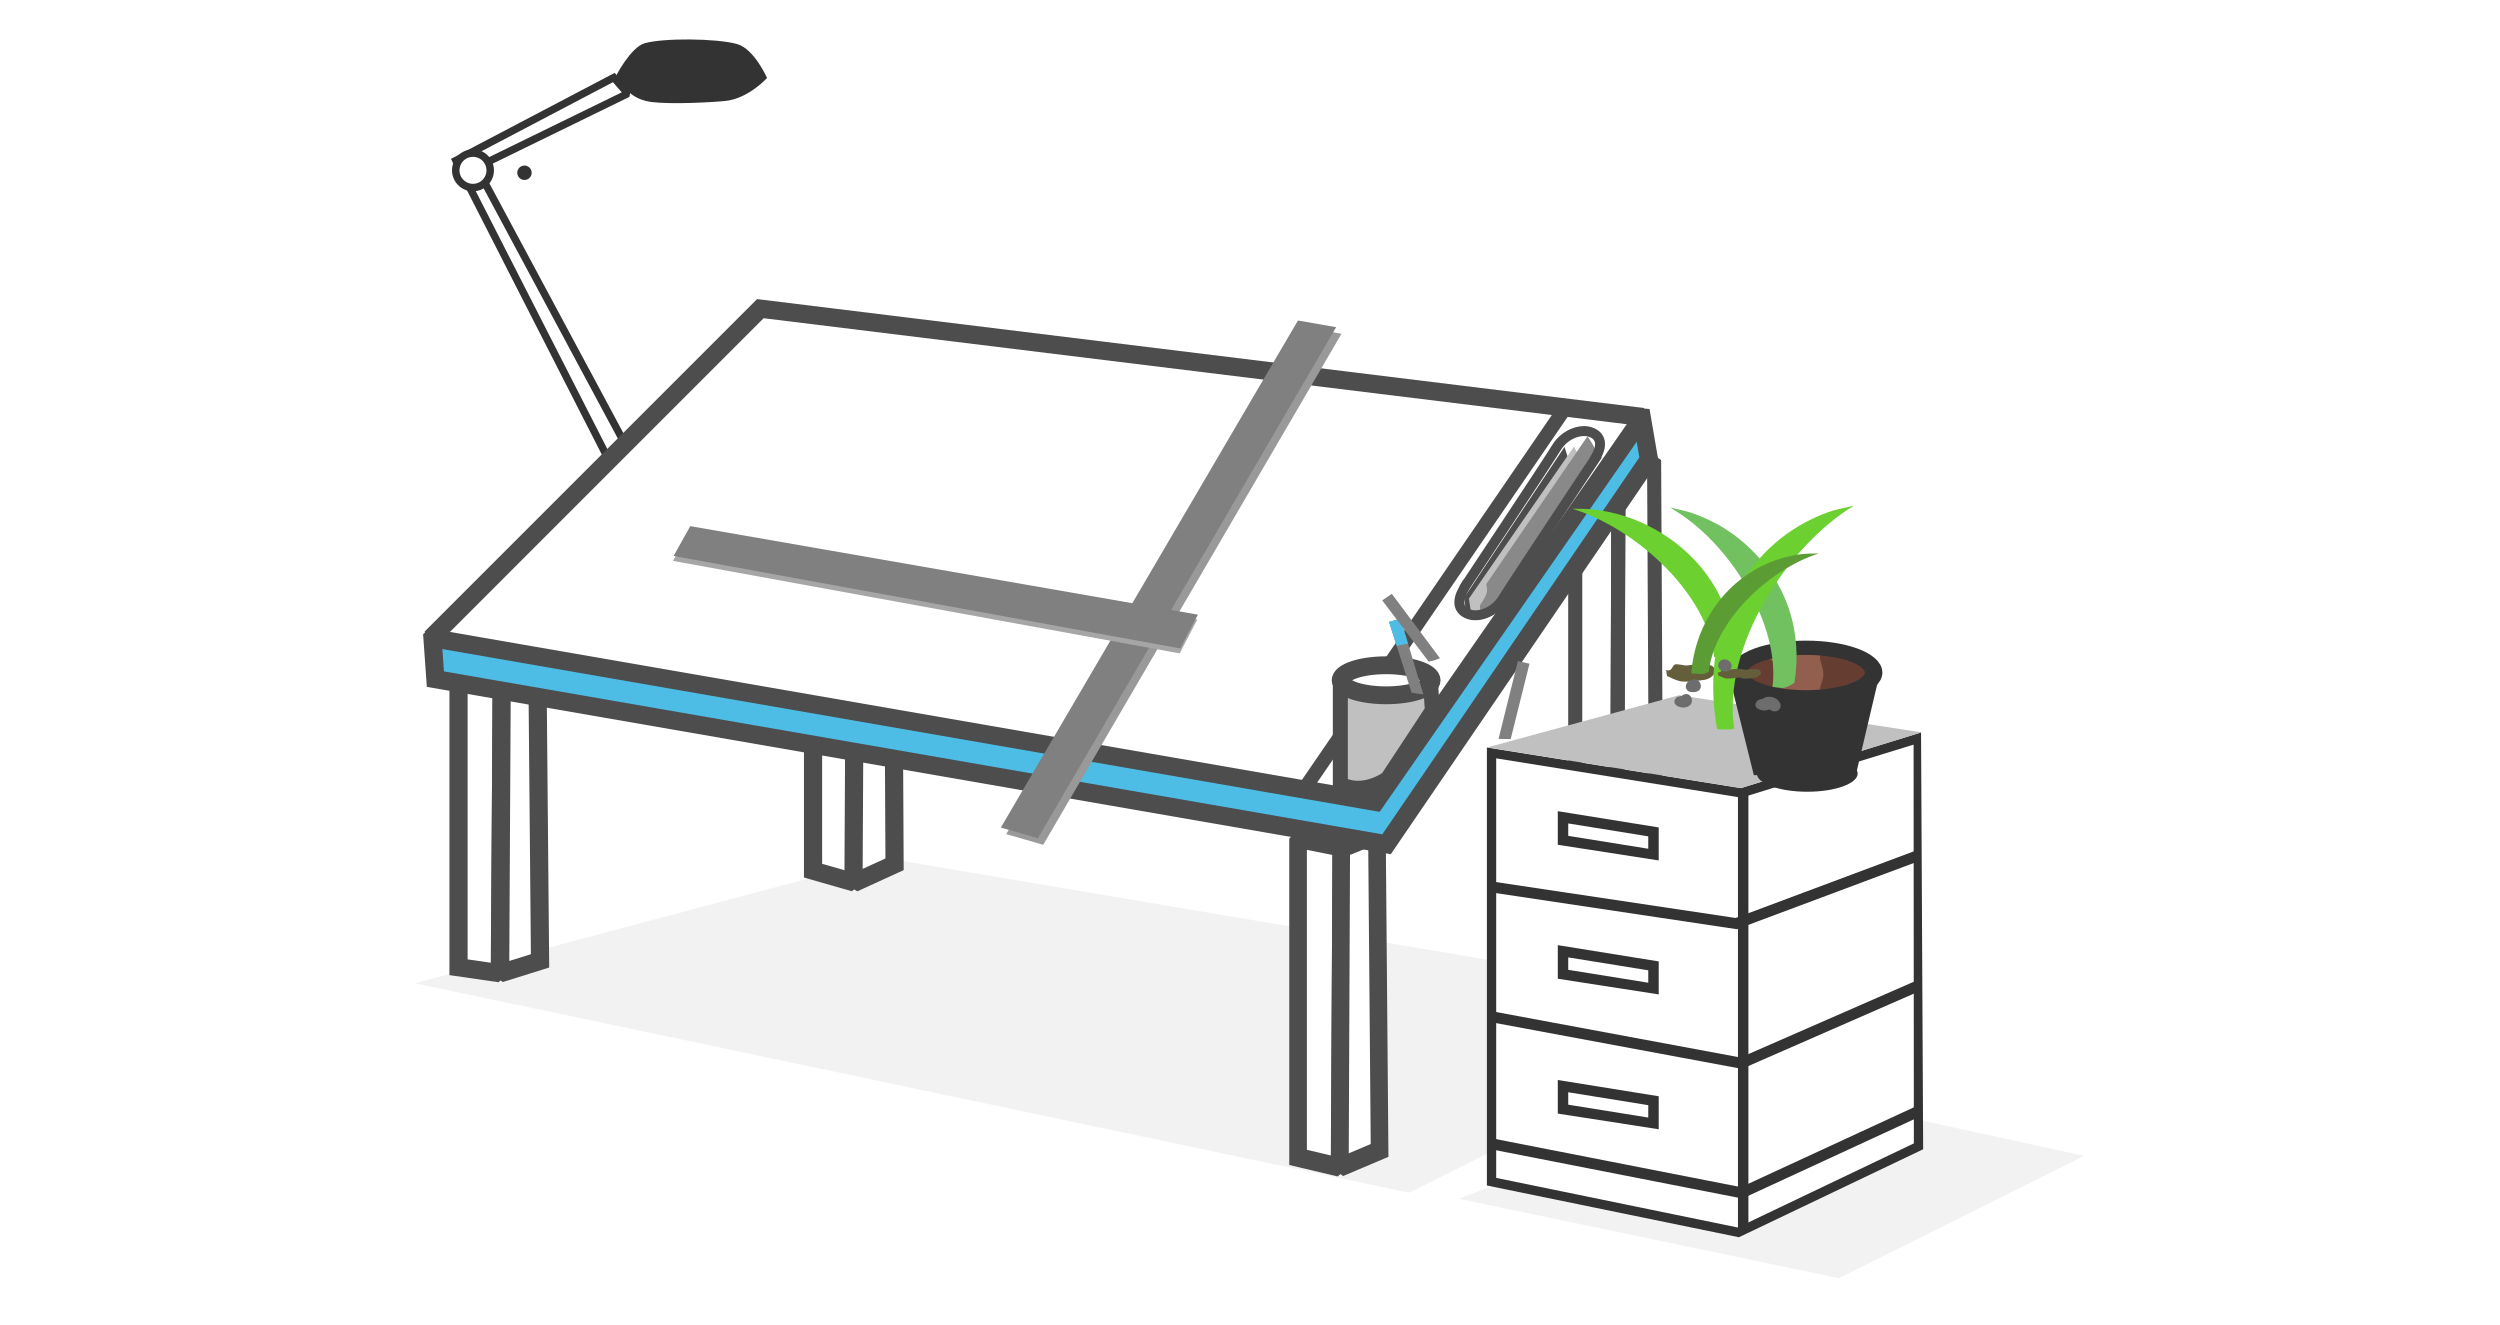 <?xml version="1.0" encoding="UTF-8" standalone="no"?>
<!DOCTYPE svg PUBLIC "-//W3C//DTD SVG 1.1//EN" "http://www.w3.org/Graphics/SVG/1.1/DTD/svg11.dtd">
<svg width="100%" height="100%" viewBox="0 0 681 361" version="1.1" xmlns="http://www.w3.org/2000/svg" xmlns:xlink="http://www.w3.org/1999/xlink" xml:space="preserve" xmlns:serif="http://www.serif.com/" style="fill-rule:evenodd;clip-rule:evenodd;stroke-linecap:square;stroke-miterlimit:1.5;">
    <g transform="matrix(1.017,0,0,0.957,-363.939,-1194.73)">
        <path d="M468.954,1528.29L594.899,1492.66L834.003,1535.52L735.289,1587.89L468.954,1528.29Z" style="fill:rgb(242,242,242);"/>
    </g>
    <g transform="matrix(1.017,0,0,0.957,-224.229,-1166.5)">
        <path d="M611.289,1560.14L689.541,1527.31L778.681,1547.91L713.02,1582.74L611.289,1560.14Z" style="fill:rgb(242,242,242);"/>
    </g>
    <g transform="matrix(0.055,0,0,0.055,-1788.74,-146.273)">
        <path d="M35529.2,4921.3L34780.6,3454.24L35562.5,3043.55L35631.7,3122.8L34882.9,3488.39L35620.1,4862.53" style="fill:none;stroke:rgb(51,51,51);stroke-width:36.91px;"/>
    </g>
    <g transform="matrix(0.055,0,0,0.055,-1719.56,-181.639)">
        <path d="M34314,3681.82C34314,3681.82 34387.2,3537.49 34457,3516.9C34548.1,3490.05 34814.4,3492.09 34915.6,3520.72C35000.3,3544.69 35063.8,3688.66 35063.8,3688.66C35063.8,3688.66 34972.1,3790.12 34858.9,3802.32C34795.9,3809.11 34589.2,3820.39 34490.3,3807.62C34418.8,3798.39 34384.2,3761.91 34384.2,3761.91L34314,3681.82Z" style="fill:rgb(51,51,51);"/>
    </g>
    <g transform="matrix(0.055,0,0,0.055,-1712.61,-176.26)">
        <circle cx="33480.9" cy="4048.33" r="85.324" style="fill:white;stroke:rgb(51,51,51);stroke-width:37.07px;"/>
    </g>
    <g transform="matrix(0.023,0,0,0.023,-627.196,-46.053)">
        <circle cx="33480.9" cy="4048.33" r="85.324" style="fill:rgb(51,51,51);"/>
    </g>
    <g transform="matrix(0.055,0,0,0.055,-1622.99,-269.324)">
        <path d="M33535.7,6620.73L33535.7,9209.02L33739.9,9267.5L33750,6660.55L33535.7,6620.73Z" style="fill:white;stroke:rgb(77,77,77);stroke-width:90.09px;"/>
    </g>
    <g transform="matrix(0.055,0,0,0.055,-1612.88,-265.664)">
        <path d="M33565.7,6600.11L33552.2,9203.86L33755.6,9110.86L33742.5,6533.76L33565.7,6600.11Z" style="fill:white;stroke:rgb(77,77,77);stroke-width:90.09px;"/>
    </g>
    <g transform="matrix(0.055,0,0,0.055,-1719.56,-181.639)">
        <path d="M33535.7,6620.73L33535.7,8093.05L33740.1,8122.66L33750,6660.55L33535.7,6620.73Z" style="fill:white;stroke:rgb(77,77,77);stroke-width:90.09px;"/>
    </g>
    <g transform="matrix(0.055,0,0,0.055,-1709.45,-177.979)">
        <path d="M33565.7,6600.11L33557.9,8056.71L33755.6,7994.88L33742.5,6533.76L33565.7,6600.11Z" style="fill:white;stroke:rgb(77,77,77);stroke-width:90.09px;"/>
    </g>
    <g transform="matrix(0.055,0,0,0.059,-1490.87,-162.217)">
        <path d="M33535.7,6620.73L33535.7,8093.05L33741.2,8138.43L33750,6660.55L33535.7,6620.73Z" style="fill:white;stroke:rgb(77,77,77);stroke-width:87.24px;"/>
    </g>
    <g transform="matrix(0.055,0,0,0.059,-1480.76,-158.321)">
        <path d="M33565.7,6600.11L33559,8072.48L33755.6,7994.88L33742.5,6533.76L33565.7,6600.11Z" style="fill:white;stroke:rgb(77,77,77);stroke-width:87.24px;"/>
    </g>
    <g transform="matrix(0.055,0,0,0.055,-1415.37,-237.692)">
        <path d="M33535.7,6620.73L33535.7,9209.02L33739.9,9267.5L33750,6660.55L33535.7,6620.73Z" style="fill:none;stroke:rgb(77,77,77);stroke-width:69.71px;"/>
    </g>
    <g transform="matrix(0.055,0,0,0.055,-1405.26,-234.032)">
        <path d="M33565.7,6600.11L33558.8,9211.09L33755.6,9110.86L33742.5,6533.76L33565.7,6600.11Z" style="fill:none;stroke:rgb(77,77,77);stroke-width:69.71px;"/>
    </g>
    <g transform="matrix(0.055,0,0,0.055,-1716.55,-170.088)">
        <path d="M33366.4,6456.08L33352,6253L35030.5,4831.22L39341.3,5160.61L39376.8,5367.94L38077.1,7274.1L33366.4,6456.08Z" style="fill:rgb(77,189,229);stroke:rgb(77,77,77);stroke-width:90.09px;"/>
    </g>
    <g transform="matrix(0.055,0,0,0.055,-1719.56,-181.639)">
        <path d="M33399.9,6461.89L35030.5,4831.22L39401.1,5367.94L38077.1,7274.1L33399.9,6461.89Z" style="fill:white;stroke:rgb(77,77,77);stroke-width:90.09px;"/>
    </g>
    <g transform="matrix(0.041,0,0,0.042,-1179.73,-90.666)">
        <path d="M35459,7568.68L37433,4280.04L37686.7,4323.36L35705.1,7637.68L35459,7568.68Z" style="fill:rgb(153,153,153);"/>
    </g>
    <g transform="matrix(0.041,0,0,0.042,-1181.19,-92.455)">
        <path d="M35459,7568.68L37433,4280.04L37686.7,4323.36L35705.1,7637.68L35459,7568.68Z" style="fill:rgb(128,128,128);"/>
    </g>
    <g transform="matrix(0.041,-0.002,0.002,0.042,-1285.64,-94.185)">
        <path d="M35459,7568.68L35579,7380.95L38915.9,8113.87L38788.3,8327.28L35459,7568.68Z" style="fill:rgb(166,166,166);"/>
    </g>
    <g transform="matrix(0.041,-0.002,0.002,0.042,-1285.47,-95.521)">
        <path d="M35459,7568.68L35579,7380.95L38915.9,8113.87L38788.3,8327.28L35459,7568.68Z" style="fill:rgb(128,128,128);"/>
    </g>
    <g transform="matrix(0.055,0,0,0.055,-1724.01,-181.735)">
        <path d="M37815.4,7196.83L39093,5331.73" style="fill:none;stroke:rgb(77,77,77);stroke-width:69.71px;"/>
    </g>
    <g transform="matrix(0.055,0,0,0.055,-1719.56,-181.639)">
        <path d="M38513.8,6217.46C38513.8,6217.46 38931.3,5589.11 38972.9,5520.44C39013.8,5452.81 39088.9,5428.17 39135.5,5440.65C39182.1,5453.12 39212.3,5492.41 39167.1,5568.78L39167.9,5569.91C39167.9,5569.91 38750.4,6198.26 38708.8,6266.93C38667.9,6334.56 38592.8,6359.2 38546.2,6346.73C38499.7,6334.25 38469.4,6294.96 38514.7,6218.6C38555,6150.58 38513.8,6217.46 38513.8,6217.46Z" style="fill:none;"/>
        <clipPath id="_clip1">
            <path d="M38513.8,6217.46C38513.8,6217.46 38931.3,5589.11 38972.9,5520.44C39013.8,5452.81 39088.9,5428.17 39135.5,5440.65C39182.1,5453.12 39212.3,5492.41 39167.1,5568.78L39167.9,5569.91C39167.9,5569.91 38750.4,6198.26 38708.8,6266.93C38667.9,6334.56 38592.8,6359.2 38546.2,6346.73C38499.7,6334.25 38469.4,6294.96 38514.7,6218.6C38555,6150.58 38513.8,6217.46 38513.8,6217.46Z"/>
        </clipPath>
        <g clip-path="url(#_clip1)">
            <path d="M38515.5,6263.76L39013.4,5515.64L39032.7,5577.05L38570.8,6341.35L38540.2,6335.33L38525.3,6327.84L38515.5,6263.76Z" style="fill:rgb(77,77,77);"/>
            <g transform="matrix(1,0,0,1,46.504,-0.914)">
                <path d="M38493.1,6268.49L39013.4,5515.64L39048.4,5580.91L38543.6,6346.44L38503.9,6336.74L38493.1,6268.49Z" style="fill:rgb(192,192,192);"/>
            </g>
            <g transform="matrix(1,0,0,1,107.93,0.879)">
                <path d="M38517.6,6194.62L39019.1,5462.57C39019.1,5462.57 39051.6,5508.05 39056.5,5527.77C39061.1,5546.54 39048.4,5580.91 39048.4,5580.91L38578.1,6313.37L38491.1,6340.26C38491.1,6340.26 38485.9,6314.78 38486.2,6302.82C38486.4,6296.55 38510.6,6268.49 38519.4,6239.91C38525.8,6219.09 38517.6,6194.62 38517.6,6194.62Z" style="fill:rgb(137,137,137);"/>
            </g>
        </g>
        <path d="M38513.8,6217.46C38513.8,6217.46 38931.3,5589.11 38972.9,5520.44C39013.8,5452.81 39088.9,5428.17 39135.5,5440.65C39182.1,5453.12 39212.3,5492.41 39167.1,5568.78L39167.9,5569.91C39167.9,5569.91 38750.4,6198.26 38708.8,6266.93C38667.9,6334.56 38592.8,6359.2 38546.2,6346.73C38499.7,6334.25 38469.4,6294.96 38514.7,6218.6C38555,6150.58 38513.8,6217.46 38513.8,6217.46Z" style="fill:none;stroke:rgb(77,77,77);stroke-width:49.21px;"/>
    </g>
    <g transform="matrix(0.081,0,0,0.077,-2704.6,-334.126)">
        <path d="M37897.6,7111.82L37897.6,6755.59C37897.6,6755.59 37996.1,6798.37 38047.3,6798.37C38097.8,6798.37 38199.9,6740.27 38199.9,6740.27L38207.1,6851.92L38056.9,7091.91C38056.9,7091.91 37977.3,7154.48 37897.6,7111.82Z" style="fill:rgb(192,192,192);stroke:rgb(77,77,77);stroke-width:50.45px;"/>
    </g>
    <g transform="matrix(0.081,0,0,0.077,-2664.14,-305.604)">
        <ellipse cx="37552.1" cy="6375.47" rx="151.414" ry="53.133" style="fill:white;stroke:rgb(77,77,77);stroke-width:63.06px;"/>
    </g>
    <g transform="matrix(0.099,0.025,-0.028,0.101,-3182.49,-1441.39)">
        <path d="M37970.7,6745.24C37970.7,6745.24 37957.4,6747.1 37952,6747.53C37947.3,6747.9 37938.9,6748.41 37938.9,6748.41L37830.6,6584.39L37857.4,6569.09C37897.4,6629.66 37930.8,6684.66 37970.7,6745.24Z" style="fill:rgb(128,128,128);"/>
        <clipPath id="_clip2">
            <path d="M37970.7,6745.24C37970.7,6745.24 37957.4,6747.1 37952,6747.53C37947.3,6747.9 37938.9,6748.41 37938.9,6748.41L37830.6,6584.39L37857.4,6569.09C37897.4,6629.66 37930.8,6684.66 37970.7,6745.24Z"/>
        </clipPath>
        <g clip-path="url(#_clip2)">
            <g transform="matrix(1,0,0,1,-72.313,-109.405)">
                <path d="M37967.8,6735.93L37936.6,6751.01L37830.6,6584.39L37857.4,6569.09C37897.4,6629.66 37927.8,6675.36 37967.8,6735.93Z" style="fill:rgb(77,189,229);"/>
            </g>
        </g>
    </g>
    <g transform="matrix(0.073,0.069,-0.078,0.074,-1834.57,-2917.48)">
        <path d="M37857.4,6569.09L37970.8,6740.88C37970.8,6740.88 37962.6,6748.45 37958.7,6751.73C37954.8,6755.09 37947.6,6761.61 37947.6,6761.61L37830.6,6584.39C37839.6,6579.29 37848.5,6574.19 37857.4,6569.09Z" style="fill:rgb(128,128,128);"/>
    </g>
    <g transform="matrix(0.102,-0.007,0.008,0.104,-3534.88,-256.417)">
        <path d="M37972.2,6745.33C37972.2,6745.33 37961.6,6748.86 37956.5,6749.97C37951.5,6751.05 37941.3,6752.02 37941.3,6752.02L37830.6,6584.39L37857.4,6569.09C37897.4,6629.66 37932.3,6684.76 37972.2,6745.33Z" style="fill:rgb(128,128,128);"/>
    </g>
    <g transform="matrix(0.055,0,0,0.055,-1727.86,-163.739)">
        <path d="M38802.9,8829.65L40025.1,9080.69L40917.5,8654.52L40916.1,6633.71L40039,6904.12L38802.8,6705.95L38802.9,8829.65Z" style="fill:white;"/>
        <clipPath id="_clip3">
            <path d="M38802.9,8829.65L40025.1,9080.69L40917.5,8654.52L40916.1,6633.71L40039,6904.12L38802.8,6705.95L38802.9,8829.65Z"/>
        </clipPath>
        <g clip-path="url(#_clip3)">
            <path d="M38802.8,7369.79L40014.5,7551.36L40921.7,7212.12" style="fill:none;stroke:rgb(51,51,51);stroke-width:54.06px;"/>
            <g transform="matrix(1,0,0,1,2.94,643.394)">
                <path d="M38802.8,7369.79L40036.4,7599.37L40921.7,7212.12" style="fill:none;stroke:rgb(51,51,51);stroke-width:54.06px;"/>
            </g>
            <g transform="matrix(17.243,0,0,17.243,24691.5,-15820.1)">
                <path d="M864.896,1329.08L838.909,1324.89L838.909,1331.5L864.896,1335.68L864.896,1329.08Z" style="fill:white;"/>
            </g>
            <g transform="matrix(17.243,0,0,17.243,24691.5,-15820.1)">
                <path d="M866.396,1327.8L866.396,1337.28L837.409,1332.78L837.409,1323.13C837.409,1323.13 857.313,1326.34 866.396,1327.8ZM840.409,1330.22L863.396,1333.92L863.396,1330.36L840.409,1326.65L840.409,1330.22Z" style="fill:rgb(51,51,51);"/>
            </g>
            <g transform="matrix(17.243,0,0,17.243,24691.5,-15156.6)">
                <path d="M866.396,1327.8L866.396,1337.28L837.409,1332.78L837.409,1323.13C837.409,1323.13 857.313,1326.34 866.396,1327.8ZM840.409,1330.22L863.396,1333.92L863.396,1330.36L840.409,1326.65L840.409,1330.22Z" style="fill:rgb(51,51,51);"/>
            </g>
            <g transform="matrix(17.243,0,0,17.243,24691.5,-14488.7)">
                <path d="M866.396,1327.8L866.396,1337.28L837.409,1332.78L837.409,1323.13C837.409,1323.13 857.313,1326.34 866.396,1327.8ZM840.409,1330.22L863.396,1333.92L863.396,1330.36L840.409,1326.65L840.409,1330.22Z" style="fill:rgb(51,51,51);"/>
            </g>
            <g transform="matrix(1,0,0,1,-9.04,1270.52)">
                <path d="M38802.8,7369.79L40050.8,7614.38L40921.7,7212.12" style="fill:none;stroke:rgb(51,51,51);stroke-width:54.06px;"/>
            </g>
            <g transform="matrix(17.243,0,0,17.243,24691.5,-15820.1)">
                <path d="M890.66,1317.47L890.66,1443.74" style="fill:none;stroke:rgb(51,51,51);stroke-width:3px;"/>
            </g>
        </g>
    </g>
    <g transform="matrix(0.055,0,0,0.055,-1727.86,-163.739)">
        <path d="M40930.1,6604.41L40940.5,8669.06L40028,9104.84L38779.8,8848.45L38779.8,6679.27L40037.3,6880.5L40930.1,6604.41ZM40040.6,6927.74L38825.9,6733L38825.9,8810.84L40022.1,9056.55L40894.4,8639.98L40893.1,6664.94C40608.9,6752.54 40324.8,6840.14 40040.6,6927.74Z" style="fill:rgb(51,51,51);"/>
    </g>
    <g transform="matrix(0.055,0,0,0.055,-1727.86,-164.613)">
        <path d="M38781.6,6694.6L39731.4,6436.39L40933.1,6620.14L40037.8,6895.96L38781.6,6694.6Z" style="fill:rgb(192,192,192);"/>
    </g>
    <g transform="matrix(0.033,0,0,0.03,-669.001,-88.28)">
        <g transform="matrix(0.959,0,0,0.845,1429.32,1611.11)">
            <ellipse cx="35204.9" cy="9887.84" rx="433.942" ry="195.679" style="fill:rgb(51,51,51);"/>
        </g>
        <g transform="matrix(1,0,0,1,0.499,0)">
            <path d="M34615,9072.4L34804.5,9911.85L35535.5,9909.53L35711,9091.52" style="fill:rgb(51,51,51);stroke:rgb(51,51,51);stroke-width:138.19px;"/>
        </g>
        <g transform="matrix(1.287,0,0,1.15,-10128.8,-2321.61)">
            <ellipse cx="35204.9" cy="9887.84" rx="433.942" ry="195.679" style="fill:rgb(146,94,78);"/>
            <clipPath id="_clip4">
                <ellipse cx="35204.9" cy="9887.84" rx="433.942" ry="195.679"/>
            </clipPath>
            <g clip-path="url(#_clip4)">
                <g transform="matrix(1,0,0,1,248.167,-0.487)">
                    <path d="M35204.9,9692.16C35444.4,9692.16 35638.8,9779.84 35638.8,9887.84C35638.8,9995.83 35444.4,10083.5 35204.9,10083.5C34965.4,10083.5 35068.4,10008.1 35068.4,9900.09C35068.4,9792.09 34965.4,9692.16 35204.9,9692.16Z" style="fill:rgb(101,62,49);"/>
                </g>
                <g transform="matrix(-0.602,0.893,-0.714,-0.602,63147,-15577.7)">
                    <path d="M35204.9,9692.16C35444.4,9692.16 35299.6,9801.68 35299.6,9909.68C35299.6,10017.7 35444.4,10083.5 35204.9,10083.5C34965.4,10083.5 35068.4,10008.1 35068.4,9900.09C35068.4,9792.09 34965.4,9692.16 35204.9,9692.16Z" style="fill:rgb(101,62,49);"/>
                </g>
            </g>
            <ellipse cx="35204.9" cy="9887.84" rx="433.942" ry="195.679" style="fill:none;stroke:rgb(51,51,51);stroke-width:112.68px;"/>
        </g>
    </g>
    <g transform="matrix(0.055,0,0,0.051,-1726.24,-131.091)">
        <path d="M39639.1,6155.57C39622.6,6139.49 39653.9,6164.95 39667.1,6138.34C39670,6132.58 39675.3,6122.87 39681.3,6119.69C39692.3,6113.89 39726.7,6126.87 39743.4,6124.65C39774.3,6120.55 39839,6109.45 39866.5,6128.26C39905.7,6155.05 39859.9,6196.69 39829.1,6201.4C39795,6206.62 39730.1,6216.82 39700.6,6207.06C39676.2,6198.98 39665.1,6192.4 39642.3,6180.92" style="fill:rgb(100,94,58);"/>
    </g>
    <g transform="matrix(-0.071,0,0,0.064,3298.34,-215.232)">
        <path d="M39797.4,6147.01C39812.1,5925.53 39918.1,5732.12 40108.2,5614.63C40172.3,5575.05 40237.8,5550.09 40311.7,5536.03C40340.4,5530.56 40369.3,5528.43 40398.5,5528.79C40405.7,5528.88 40426.9,5526.87 40420.1,5529.27C40169.3,5617.5 39905,5895.16 39879.2,6158.32C39879.2,6158.32 39863.3,6167.35 39844.9,6165.69C39827.4,6164.1 39797.4,6147.01 39797.4,6147.01Z" style="fill:rgb(107,208,48);"/>
    </g>
    <g transform="matrix(-0.069,-0.014,-0.015,0.063,3327.02,355.917)">
        <path d="M39797.4,6147.01C39812.1,5925.53 39918.1,5732.12 40108.2,5614.63C40172.3,5575.05 40237.8,5550.09 40311.7,5536.03C40340.4,5530.56 40369.3,5528.43 40398.5,5528.79C40405.7,5528.88 40426.9,5526.87 40420.1,5529.27C40169.3,5617.5 39902.1,5918.65 39876.3,6181.81C39876.3,6181.81 39859.9,6180.46 39841.5,6178.8C39823.9,6177.21 39797.4,6147.01 39797.4,6147.01Z" style="fill:rgb(114,193,97);"/>
    </g>
    <g transform="matrix(0.08,-0.016,0.02,0.081,-2839.42,336.747)">
        <path d="M39800.3,6156.68C39815,5935.19 39918.1,5732.12 40108.2,5614.63C40172.3,5575.05 40237.8,5550.09 40311.7,5536.03C40340.4,5530.56 40369.3,5528.43 40398.5,5528.79C40405.7,5528.88 40426.9,5526.87 40420.1,5529.27C40169.3,5617.5 39882.4,5899.5 39856.6,6162.66C39856.6,6162.66 39863.3,6167.35 39844.9,6165.69C39827.4,6164.1 39800.3,6156.68 39800.3,6156.68Z" style="fill:rgb(107,208,48);"/>
    </g>
    <g transform="matrix(0.055,0,0,0.051,-1727.86,-131.175)">
        <path d="M39792,6169.4C39806.7,5947.92 39918.1,5732.12 40108.2,5614.63C40172.3,5575.05 40237.8,5550.09 40311.7,5536.03C40340.4,5530.56 40369.3,5528.43 40398.5,5528.79C40405.7,5528.88 40426.9,5526.87 40420.1,5529.27C40169.3,5617.5 39905,5895.16 39879.2,6158.32C39879.2,6158.32 39863.8,6173.69 39845.4,6172.02C39827.8,6170.44 39792,6169.4 39792,6169.4Z" style="fill:rgb(92,156,53);"/>
    </g>
    <g transform="matrix(0.029,0,0,0.028,-681.532,10.923)">
        <path d="M39639.1,6155.57C39622.6,6139.49 39653.9,6164.95 39667.1,6138.34C39670,6132.58 39675.3,6122.87 39681.3,6119.69C39692.3,6113.89 39726.7,6126.87 39743.4,6124.65C39774.3,6120.55 39839,6109.45 39866.5,6128.26C39905.7,6155.05 39859.9,6196.69 39829.1,6201.4C39795,6206.62 39730.1,6216.82 39700.6,6207.06C39676.2,6198.98 39665.1,6192.4 39642.3,6180.92" style="fill:rgb(100,94,58);"/>
    </g>
    <g transform="matrix(0.029,0,0,0.028,-676.874,10.958)">
        <path d="M39639.1,6155.57C39622.6,6139.49 39653.9,6164.95 39667.1,6138.34C39670,6132.58 39675.3,6122.87 39681.3,6119.69C39692.3,6113.89 39726.7,6126.87 39743.4,6124.65C39774.3,6120.55 39839,6109.45 39866.5,6128.26C39905.7,6155.05 39859.9,6196.69 39829.1,6201.4C39795,6206.62 39730.1,6216.82 39700.6,6207.06C39676.2,6198.98 39665.1,6192.4 39642.3,6180.92" style="fill:rgb(100,94,58);"/>
    </g>
    <g transform="matrix(0.017,-0.048,0.053,0.016,-542.001,1992.02)">
        <path d="M39623.3,6184.73C39630.4,6209.38 39593.7,6234.55 39567.8,6217.49C39532.3,6194.11 39542.2,6123.72 39588,6143.22C39599.1,6147.94 39601.4,6163.15 39610.5,6168.57C39616.7,6172.37 39621.2,6178.03 39623.3,6184.73Z" style="fill:rgb(109,109,109);"/>
    </g>
    <g transform="matrix(0.017,-0.048,0.053,0.016,-519.855,1992.8)">
        <path d="M39623.3,6184.73C39630.3,6209.17 39593.7,6234.55 39567.8,6217.49C39533.1,6194.68 39537.8,6121.86 39588,6143.22C39599.1,6147.94 39601.4,6163.15 39610.5,6168.56C39616.7,6172.37 39621.2,6178.03 39623.3,6184.73Z" style="fill:rgb(109,109,109);"/>
    </g>
    <g transform="matrix(-0.051,0.02,-0.021,-0.047,2631.21,-309.231)">
        <path d="M39576.4,6223.74C39548.4,6209.95 39531.7,6169.9 39552.6,6148.31C39567.9,6132.53 39592.6,6138.51 39603.1,6160.73C39607.7,6170.23 39621.8,6175.79 39622.3,6191.08C39623,6212.38 39600.2,6231.76 39580.9,6225.48C39580.9,6225.48 39580.8,6225.61 39576.4,6223.74Z" style="fill:rgb(109,109,109);"/>
    </g>
    <g transform="matrix(0.055,0,0,0.051,-1727.86,-131.175)">
        <path d="M39812.1,6201.21C39844.6,6202 39860.6,6279.37 39787.6,6267.64C39754.5,6262.32 39754.3,6200.83 39812.1,6201.21Z" style="fill:rgb(109,109,109);"/>
    </g>
    <g transform="matrix(0.055,0,0,0.051,-1727.86,-131.175)">
        <path d="M39956.1,6093.61C39978.4,6093.95 40000.1,6117.5 39989.1,6142.15C39976.3,6170.77 39923,6161.36 39925.8,6123.9C39927,6107.33 39940.6,6093.54 39956.1,6093.61Z" style="fill:rgb(109,109,109);"/>
    </g>
</svg>
